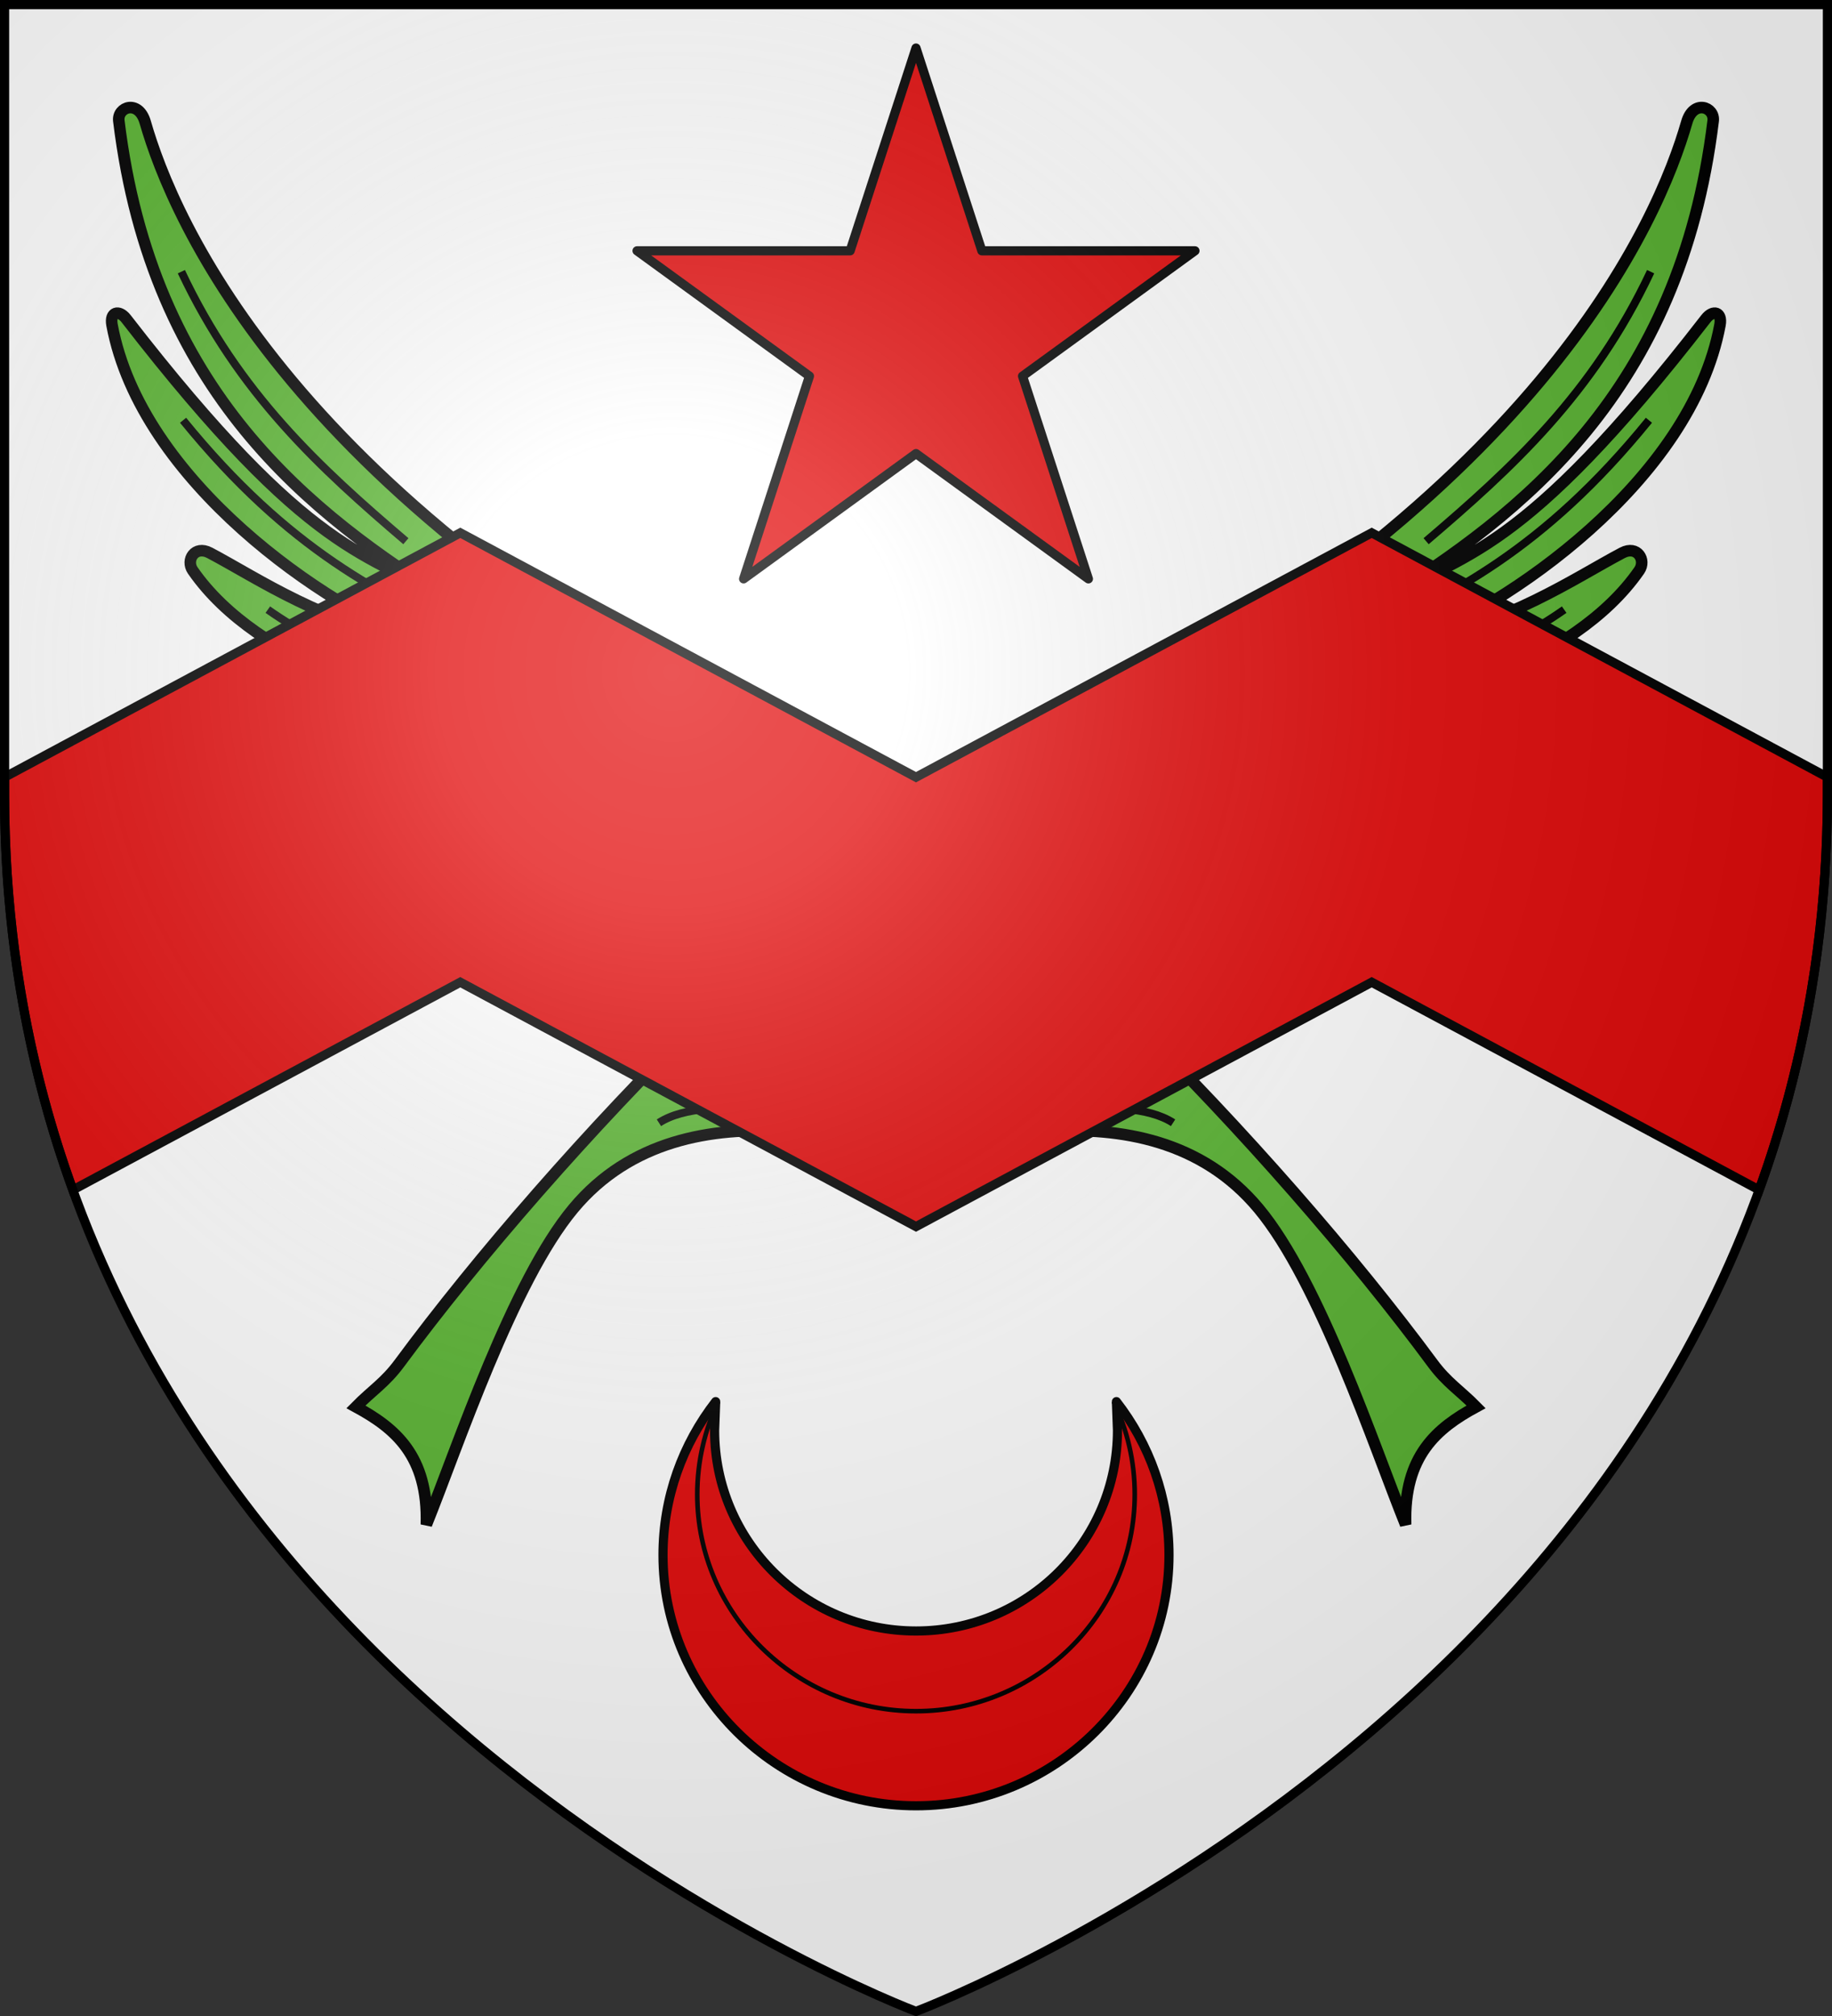 <?xml version="1.0" encoding="UTF-8" standalone="no"?>
<svg
   xmlns:dc="http://purl.org/dc/elements/1.1/"
   xmlns:cc="http://creativecommons.org/ns#"
   xmlns:rdf="http://www.w3.org/1999/02/22-rdf-syntax-ns#"
   xmlns:svg="http://www.w3.org/2000/svg"
   xmlns="http://www.w3.org/2000/svg"
   xmlns:xlink="http://www.w3.org/1999/xlink"
   xmlns:sodipodi="http://sodipodi.sourceforge.net/DTD/sodipodi-0.dtd"
   xmlns:inkscape="http://www.inkscape.org/namespaces/inkscape"
   width="600"
   height="660"
   viewBox="0 0 600 660"
   id="svg2"
   sodipodi:version="0.32"
   inkscape:version="0.46"
   sodipodi:docname="Blason_athienville-A_54.svg"
   inkscape:output_extension="org.inkscape.output.svg.inkscape"
   version="1.0">
  <rect x="0" y="0" width="600" height="660" fill="#333333" stroke="none"/>
  <sodipodi:namedview
     inkscape:window-height="977"
     inkscape:window-width="1280"
     inkscape:pageshadow="2"
     inkscape:pageopacity="0.0"
     guidetolerance="10.0"
     gridtolerance="10.0"
     objecttolerance="10.0"
     borderopacity="1.0"
     bordercolor="#666666"
     pagecolor="#ffffff"
     id="base"
     showgrid="false"
     inkscape:zoom="1.1621212"
     inkscape:cx="300"
     inkscape:cy="330"
     inkscape:window-x="-4"
     inkscape:window-y="-4"
     inkscape:current-layer="layer3"
     inkscape:object-nodes="true"
     inkscape:window-maximized="1" />
  <defs
     id="defs4">
    <radialGradient
       id="Gradient1"
       gradientUnits="userSpaceOnUse"
       cx="-80"
       cy="-80"
       r="405">
      <stop
         style="stop-color:#fff;stop-opacity:0.31"
         offset="0"
         id="stop7" />
      <stop
         style="stop-color:#fff;stop-opacity:0.25"
         offset="0.19"
         id="stop9" />
      <stop
         style="stop-color:#6b6b6b;stop-opacity:0.125"
         offset="0.6"
         id="stop11" />
      <stop
         style="stop-color:#000;stop-opacity:0.125"
         offset="1"
         id="stop13" />
    </radialGradient>
    <clipPath
       id="shield_cut">
      <path
         id="shield"
         d="M -298.5,-298.5 L 298.5,-298.5 L 298.5,-40 C 298.5,246.31 0,358.5 0,358.5 C 0,358.5 -298.5,246.31 -298.5,-40 L -298.5,-298.5 z" />
    </clipPath>
    <g
       id="s-5">
      <g
         id="c-1">
        <path
           transform="matrix(0.951,0.309,-0.309,0.951,0,-1)"
           d="M 0,0 L 0,1 L 0.5,1 L 0,0 z"
           id="t-7" />
        <use
           height="540"
           width="810"
           y="0"
           x="0"
           id="use2144-1"
           transform="scale(-1,1)"
           xlink:href="#t-7" />
      </g>
      <g
         id="a-1">
        <use
           height="540"
           width="810"
           y="0"
           x="0"
           id="use2147-5"
           transform="matrix(0.309,0.951,-0.951,0.309,0,0)"
           xlink:href="#c-1" />
        <use
           height="540"
           width="810"
           y="0"
           x="0"
           id="use2149-2"
           transform="matrix(-0.809,0.588,-0.588,-0.809,0,0)"
           xlink:href="#c-1" />
      </g>
      <use
         height="540"
         width="810"
         y="0"
         x="0"
         id="use2151-7"
         transform="scale(-1,1)"
         xlink:href="#a-1" />
    </g>
    <g
       id="s">
      <g
         id="c">
        <path
           transform="matrix(0.951,0.309,-0.309,0.951,0,-1)"
           d="M 0,0 L 0,1 L 0.5,1 L 0,0 z"
           id="t" />
        <use
           height="540"
           width="810"
           y="0"
           x="0"
           id="use2144"
           transform="scale(-1,1)"
           xlink:href="#t" />
      </g>
      <g
         id="a">
        <use
           height="540"
           width="810"
           y="0"
           x="0"
           id="use2147"
           transform="matrix(0.309,0.951,-0.951,0.309,0,0)"
           xlink:href="#c" />
        <use
           height="540"
           width="810"
           y="0"
           x="0"
           id="use2149"
           transform="matrix(-0.809,0.588,-0.588,-0.809,0,0)"
           xlink:href="#c" />
      </g>
      <use
         height="540"
         width="810"
         y="0"
         x="0"
         id="use2151"
         transform="scale(-1,1)"
         xlink:href="#a" />
    </g>
    <g
       id="f">
      <rect
         width="100"
         height="60"
         x="-50"
         y="-30"
         style="fill:#28166f"
         id="rect1964" />
      <g
         transform="translate(0,-20)"
         style="fill:#ffffff"
         id="g1966">
        <path
           d="M -1.212,27.818 C -1.212,22.175 -2.091,20.471 -4.542,13.98 C -5.709,10.888 -5.024,7.103 -2.858,3.601 C -2.082,2.346 -1.114,1.214 0,0 C 1.114,1.214 2.082,2.346 2.858,3.601 C 5.024,7.103 5.709,10.888 4.542,13.98 C 2.091,20.471 1.212,22.175 1.212,27.818 L -1.212,27.818 z"
           id="path1968" />
        <path
           d="M 2.922,27.672 C 2.922,21.721 5.239,17.829 8.501,16.66 C 9.949,16.141 11.808,16.387 13.519,18.107 C 15.638,20.236 16.255,26.1 10.036,27.228 C 10.694,26.272 10.655,24.147 9.322,23.441 C 8.331,22.916 7.209,23.188 6.646,23.564 C 5.822,24.116 4.917,25.67 4.967,27.672 L 2.922,27.672 z"
           id="rwi" />
        <path
           d="M 1.777,30.183 C 1.79,32.191 2.795,33.518 4.516,34.257 C 4.295,34.955 3.257,36.378 1.831,36.281 C 1.55,37.787 1.282,38.632 0,40 C -1.282,38.632 -1.55,37.787 -1.831,36.281 C -3.257,36.378 -4.295,34.955 -4.516,34.257 C -2.795,33.518 -1.79,32.191 -1.777,30.183 L 1.777,30.183 z"
           id="path1971" />
        <use
           transform="scale(-1,1)"
           id="use1973"
           x="0"
           y="0"
           width="800"
           height="400"
           xlink:href="#rwi" />
        <rect
           width="15.846"
           height="3.218"
           x="-7.923"
           y="27.331"
           id="rect1975" />
      </g>
    </g>
  </defs>
  <g
     id="layer4"
     inkscape:label="Fond écu"
     inkscape:groupmode="layer"
     transform="translate(300,300)">
    <use
       xlink:href="#shield"
       id="use18"
       style="fill:#ffffff"
       x="0"
       y="0"
       width="600"
       height="660" />
  </g>
  <g
     id="layer3"
     inkscape:label="Meubles"
     inkscape:groupmode="layer"
     transform="translate(300,300)">
    <use
       x="0"
       y="0"
       xlink:href="#g3292"
       id="use3842"
       transform="matrix(-1,0,0,1,-1.54e-4,0)"
       width="600"
       height="660" />
    <g
       id="g2731"
       transform="translate(-823.54,-114.317)">
      <path
         style="fill:#e20909;fill-opacity:1;fill-rule:nonzero;stroke:#000000;stroke-width:3;stroke-linecap:butt;stroke-linejoin:round;marker:none;marker-start:none;marker-mid:none;marker-end:none;stroke-miterlimit:4;stroke-dasharray:none;stroke-dashoffset:0;stroke-opacity:1;visibility:visible;display:inline;overflow:visible;enable-background:accumulate"
         d="M 757.93,273.182 C 747.13,287.067 740.68,304.492 740.68,323.401 C 740.68,368.72 778.049,405.495 823.555,405.495 C 869.061,405.495 906.399,368.72 906.399,323.401 C 906.399,304.492 899.98,287.067 889.18,273.182 L 889.524,282.62 C 889.524,318.875 859.96,348.276 823.555,348.276 C 787.15,348.276 757.586,318.875 757.586,282.62 L 757.93,273.182 z"
         id="path6588" />
      <path
         style="fill:none;fill-opacity:1;fill-rule:nonzero;stroke:#000000;stroke-width:1.5;stroke-linecap:butt;stroke-linejoin:round;marker:none;marker-start:none;marker-mid:none;marker-end:none;stroke-miterlimit:4;stroke-dasharray:none;stroke-dashoffset:0;stroke-opacity:1;visibility:visible;display:inline;overflow:visible;enable-background:accumulate"
         d="M 758.774,273.182 C 754.376,282.395 751.899,292.687 751.899,303.557 C 751.899,342.737 784.213,374.526 823.555,374.526 C 862.896,374.526 895.18,342.737 895.18,303.557 C 895.18,292.687 892.694,282.395 888.305,273.182"
         id="path6536"
         sodipodi:nodetypes="csssc" />
    </g>
    <g
       id="g3292"
       transform="matrix(1.05,0,0,1.05,-11.205,-10.958)">
      <path
         style="fill:#5ab532;fill-opacity:1;stroke:#000000;stroke-width:3.6;stroke-linejoin:miter;stroke-miterlimit:4;stroke-dasharray:none;stroke-opacity:1"
         d="M 163.394,200.077 C 162.744,178.563 173.213,169.981 185.375,163.367 C 180.429,158.344 176.257,155.807 171.852,149.845 C 122.849,83.509 33.117,-9.673 -24.939,-38.5 C -184.314,-117.636 -221.217,-207.49 -229.741,-237.157 C -231.812,-244.366 -238.511,-241.95 -237.979,-237.589 C -227.634,-152.749 -177.901,-114.962 -134.564,-87.87 C -160.293,-103.167 -177.789,-101.118 -235.686,-175.888 C -237.954,-178.817 -240.851,-177.991 -240.103,-173.961 C -231.059,-125.208 -173.43,-85.849 -142.519,-74.452 C -174.457,-80.889 -194.308,-94.795 -209.594,-102.884 C -214.31,-105.379 -217.163,-100.649 -214.916,-97.408 C -194.327,-67.714 -146.749,-55.384 -115.471,-45.256 C -126.811,-42.315 -172.12,-52.825 -186.52,-58.486 C -188.195,-59.145 -189.928,-56.1 -187.5,-53.502 C -160.883,-25.024 -85.556,-20.173 -67.005,-18.084 C -101.388,-5.541 -155.432,-23.649 -166.212,-25.062 C -168.499,-25.361 -169.53,-23.039 -166.766,-20.056 C -132.09,17.377 -38.1,7.118 -8.724,8.109 C -27.362,17.077 -75.33,26.378 -106.768,21.559 C -109.377,21.159 -111.483,25.195 -107.824,27.977 C -65.525,60.148 -18.037,15.653 23.303,31.978 C 9.589,43.069 -22.683,44.376 -32.754,46.762 C -36.12,47.56 -36.977,49.797 -33.734,51.746 C -8.06,67.174 41.806,40.736 65.161,57.788 C 70.394,61.608 25.208,67.782 0.86,67.99 C -2.464,68.019 -6.348,74.583 1.843,76.673 C 15.426,80.139 29.21,78.809 51.379,77.471 C 74.549,76.072 99.757,80.219 117.532,101.523 C 136.595,124.372 153.693,176.033 163.394,200.077 z"
         id="path3653"
         sodipodi:nodetypes="ccsssscsscsscsscsscsscsssssssc" />
      <path
         style="fill:none;fill-opacity:1;stroke:#000000;stroke-width:2.475;stroke-linejoin:miter;stroke-miterlimit:4;stroke-dasharray:none;stroke-opacity:1"
         d="M -148.442,-106.534 C -175.133,-129.288 -200.535,-152.498 -218.473,-190.564"
         id="path3655"
         sodipodi:nodetypes="cc" />
      <path
         style="fill:none;fill-opacity:1;stroke:#000000;stroke-width:2.475;stroke-linejoin:miter;stroke-miterlimit:4;stroke-dasharray:none;stroke-opacity:1"
         d="M -127.074,-76.158 C -155.901,-89.73 -184.751,-103.443 -217.938,-144.245"
         id="path3657"
         sodipodi:nodetypes="cc" />
      <path
         sodipodi:nodetypes="cc"
         style="fill:none;fill-opacity:1;stroke:#000000;stroke-width:2.475;stroke-linejoin:miter;stroke-miterlimit:4;stroke-dasharray:none;stroke-opacity:1"
         d="M -142.519,-74.452 C -118.326,-63.443 -90.941,-56.718 -65.238,-47.736"
         id="path3659" />
      <path
         style="fill:none;fill-opacity:1;stroke:#000000;stroke-width:2.475;stroke-linejoin:miter;stroke-miterlimit:4;stroke-dasharray:none;stroke-opacity:1"
         d="M -191.505,-85.197 C -151.871,-57.23 -102.602,-58.291 -59.871,-37.085"
         id="path3661"
         sodipodi:nodetypes="cc" />
      <path
         style="fill:none;fill-opacity:1;stroke:#000000;stroke-width:2.475;stroke-linejoin:miter;stroke-miterlimit:4;stroke-dasharray:none;stroke-opacity:1"
         d="M -107.254,-44.718 L -35.436,-22.843"
         id="path3663"
         sodipodi:nodetypes="cc" />
      <path
         style="fill:none;fill-opacity:1;stroke:#000000;stroke-width:2.475;stroke-linejoin:miter;stroke-miterlimit:4;stroke-dasharray:none;stroke-opacity:1"
         d="M -158.13,-43.68 C -131.635,-32.87 -86.91,-31.861 -65.531,-25.119"
         id="path3665"
         sodipodi:nodetypes="cc" />
      <path
         style="fill:none;fill-opacity:1;stroke:#000000;stroke-width:2.475;stroke-linejoin:miter;stroke-miterlimit:4;stroke-dasharray:none;stroke-opacity:1"
         d="M -67.005,-18.084 C -42.356,-16.301 -30.078,-14.34 -17.194,-11.576"
         id="path3667"
         sodipodi:nodetypes="cc" />
      <path
         style="fill:none;fill-opacity:1;stroke:#000000;stroke-width:2.475;stroke-linejoin:miter;stroke-miterlimit:4;stroke-dasharray:none;stroke-opacity:1"
         d="M -143.214,-11.135 C -124.116,-1.33 -28.96,-0.36 -7.696,-1.401"
         id="path3669"
         sodipodi:nodetypes="cc" />
      <path
         style="fill:none;fill-opacity:1;stroke:#000000;stroke-width:2.475;stroke-linejoin:miter;stroke-miterlimit:4;stroke-dasharray:none;stroke-opacity:1"
         d="M -8.724,8.109 C 6.947,8.642 25.799,12.701 37.795,21.698"
         id="path3671"
         sodipodi:nodetypes="cc" />
      <path
         style="fill:none;fill-opacity:1;stroke:#000000;stroke-width:2.475;stroke-linejoin:miter;stroke-miterlimit:4;stroke-dasharray:none;stroke-opacity:1"
         d="M -96.639,29.178 C -49.77,36.96 -23.77,18.157 -1.161,18.779"
         id="path3673"
         sodipodi:nodetypes="cs" />
      <path
         style="fill:none;fill-opacity:1;stroke:#000000;stroke-width:2.475;stroke-linejoin:miter;stroke-miterlimit:4;stroke-dasharray:none;stroke-opacity:1"
         d="M 23.303,31.978 C 32.297,28.088 72.812,43.482 78.503,57.192"
         id="path3675"
         sodipodi:nodetypes="cc" />
      <path
         style="fill:none;fill-opacity:1;stroke:#000000;stroke-width:2.475;stroke-linejoin:miter;stroke-miterlimit:4;stroke-dasharray:none;stroke-opacity:1"
         d="M -17.522,49.959 C 3.663,50.5 27.621,37.995 41.999,45.942"
         id="path3677"
         sodipodi:nodetypes="cc" />
      <path
         style="fill:none;fill-opacity:1;stroke:#000000;stroke-width:2.475;stroke-linejoin:miter;stroke-miterlimit:4;stroke-dasharray:none;stroke-opacity:1"
         d="M 11.183,73.064 C 38.222,74.331 75.256,64.724 90.856,74.792"
         id="path3679"
         sodipodi:nodetypes="cc" />
    </g>
    <path
       style="fill:#e20909;stroke:#000000;stroke-opacity:1;stroke-width:3"
       d="M 150.75 174.438 L 1.5 254.438 L 1.5 260 C 1.5 307.989 9.914 351.065 23.875 389.562 L 150.75 321.562 L 300 401.562 L 449.25 321.562 L 576.125 389.562 C 590.086 351.065 598.5 307.989 598.5 260 L 598.5 254.438 L 449.25 174.438 L 300 254.438 L 150.75 174.438 z "
       id="path3838"
       transform="translate(-300,-300)" />
    <g
       transform="translate(-87.05,-716.037)"
       id="g3714" />
    <g
       transform="translate(-87.05,-716.037)"
       inkscape:label="Fond d'écu"
       id="layer9">
      <g
         id="g2807"
         inkscape:label="Meubles"
         transform="matrix(2,0,0,2,-732.892,-1853.188)" />
      <g
         id="g4626"
         inkscape:label="Meubles"
         transform="matrix(2,0,0,2,1696.976,-413.55)" />
      <g
         transform="matrix(2,0,0,2,-732.892,-453.188)"
         inkscape:label="Meubles"
         id="g5271" />
      <g
         transform="matrix(2,0,0,2,-732.892,-453.188)"
         inkscape:label="Reflet final"
         id="g5273" />
      <g
         transform="matrix(2,0,0,2,-732.892,-453.188)"
         inkscape:label="Contour final"
         id="g5275" />
    </g>
    <g
       transform="translate(-87.05,-716.037)"
       inkscape:label="Reflet final"
       id="layer6" />
    <g
       transform="translate(-87.05,-716.037)"
       inkscape:label="Contour final"
       id="layer5" />
    <g
       transform="translate(400,-96.879)"
       inkscape:label="Meubles"
       id="g2721" />
    <path
       id="rect2477"
       d="M 8.1312491e-07,-284.269 L -21.568,-217.887 L -91.359,-217.887 L -34.896,-176.87 L -56.463,-110.488 L 8.1312491e-07,-151.505 L 56.463,-110.488 L 34.896,-176.87 L 91.359,-217.887 L 21.568,-217.887 L 8.1312491e-07,-284.269 z"
       style="fill:#e20909;fill-opacity:1;stroke:#000000;stroke-width:3;stroke-linecap:butt;stroke-linejoin:round;stroke-miterlimit:4;stroke-dasharray:none;stroke-opacity:1" />
  </g>
  <g
     id="layer2"
     inkscape:label="Reflet final"
     inkscape:groupmode="layer"
     transform="translate(300,300)"
     sodipodi:insensitive="true">
    <use
       xlink:href="#shield"
       id="use22"
       style="fill:url(#Gradient1)"
       x="0"
       y="0"
       width="600"
       height="660" />
  </g>
  <g
     id="layer1"
     inkscape:label="Contour final"
     inkscape:groupmode="layer"
     transform="translate(300,300)"
     sodipodi:insensitive="true">
    <use
       xlink:href="#shield"
       style="fill:none;stroke:#000000;stroke-width:3"
       id="use25"
       x="0"
       y="0"
       width="600"
       height="660" />
  </g>
</svg>
